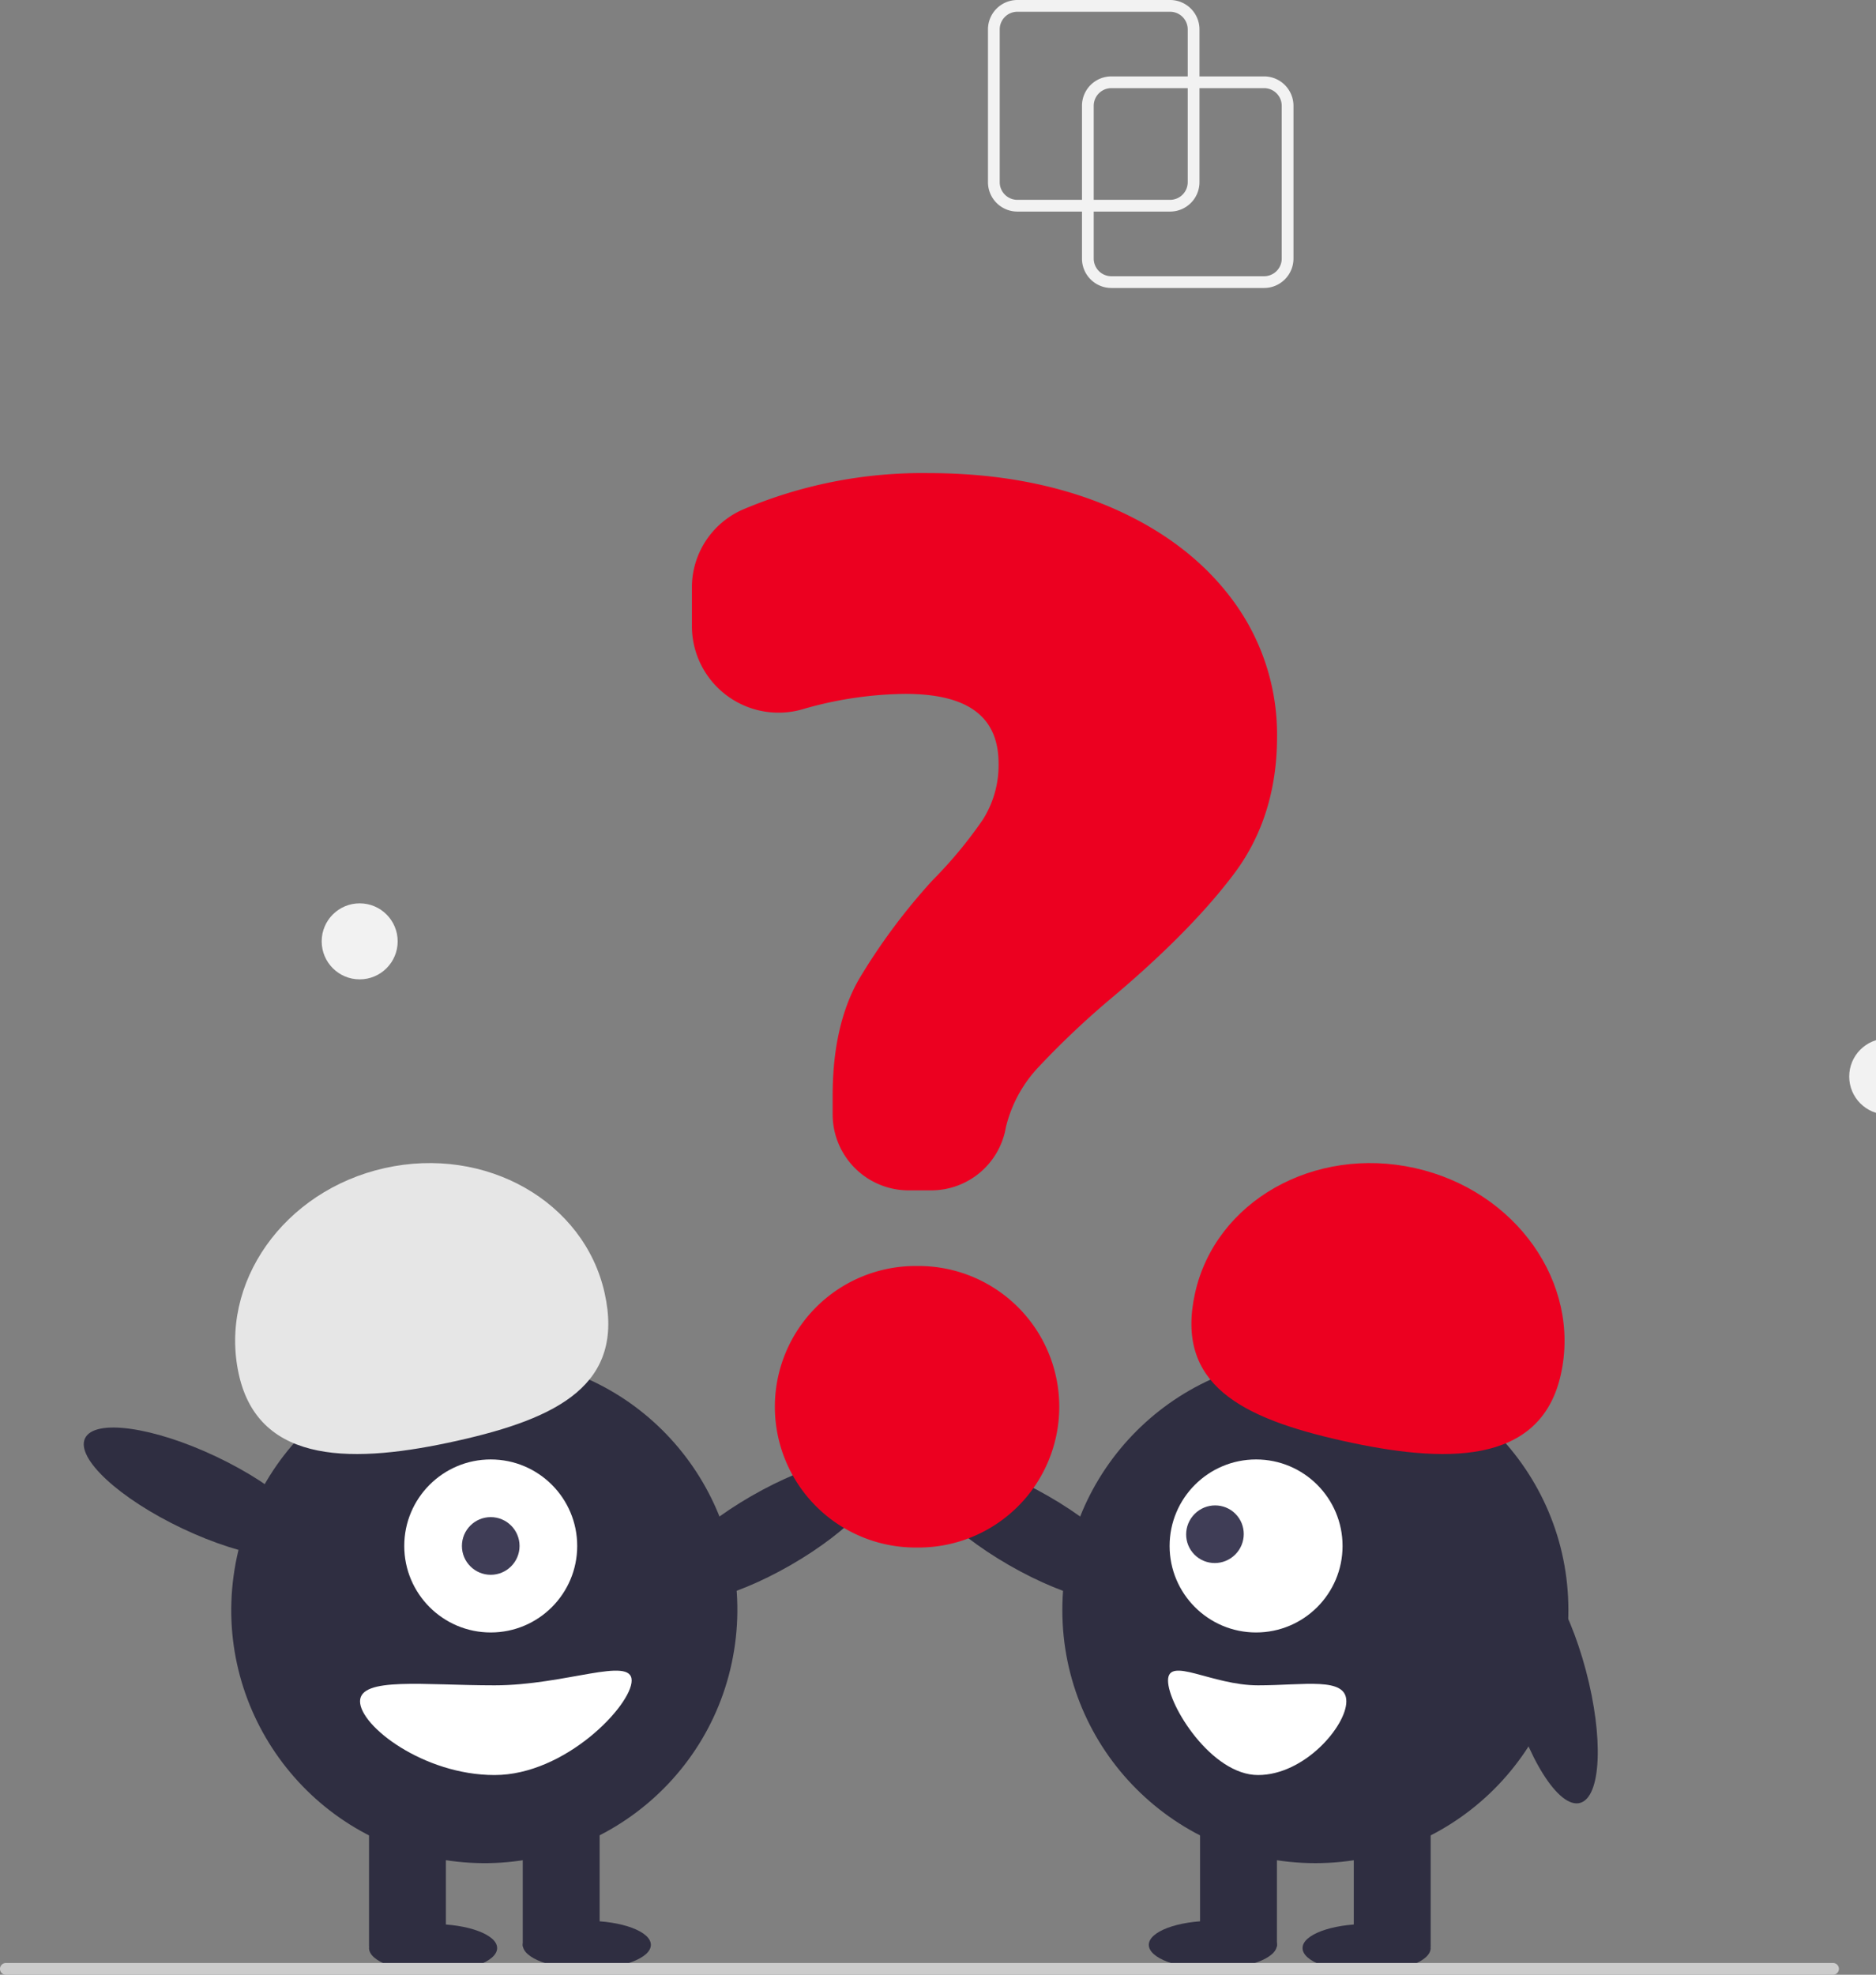 <svg role="img" xmlns:xlink="http://www.w3.org/1999/xlink" viewBox="0 0 319.312 336" xmlns="http://www.w3.org/2000/svg" style="max-height: 500px" width="319.312" height="336"><rect x="0" y="0" width="319.312" height="336" fill="#808080" stroke="none"/><circle fill="#2f2e41" transform="translate(-511.277 424.431) rotate(-45)" r="43.067" cy="561.776" cx="766.35"/><circle fill="#fff" transform="translate(-439.631 -104.085) rotate(-12.481)" r="14.719" cy="551.366" cx="762.929"/><circle fill="#3f3d56" transform="translate(-438.95 -105.464) rotate(-12.481)" r="4.906" cy="547.565" cx="756.966"/><path fill="#ec0020" transform="translate(-338.5 -282)" d="M764.648,532.66c-17.613-.033-29.978-3.179-29.948-19.136s14.332-28.867,31.945-28.834,31.868,12.995,31.838,28.952C798.454,529.599,782.262,532.692,764.648,532.66Z"/><path fill="#e6e6e6" transform="translate(-338.5 -282)" d="M833.852,568.974c-5.052,17.526-19.804,29.795-35.191,40.217q-3.223,2.183-6.448,4.266c-.015.006-.03.02-.044.026-.103.066-.207.133-.303.2-.444.286-.888.572-1.328.855l.242.109s.237.126-.022.02c-.077-.032-.158-.061-.235-.094-8.939-3.605-18.037-7.476-24.888-14.23-7.106-7.014-11.26-18.014-7.411-27.228a17.592,17.592,0,0,1,1.905-3.419c.312-.447.648-.874.998-1.294a18.856,18.856,0,0,1,32.386,5.73c1.131-10.526-7.549-19.343-15.901-25.848-8.356-6.502-17.851-13.583-19.467-24.051-.902-5.824,1.123-11.468,4.812-15.999.114-.138.228-.275.346-.409a27.518,27.518,0,0,1,17.687-9.489c12.813-1.332,25.259,5.451,34.568,14.359C830.538,527.03,839.595,549.047,833.852,568.974Z"/><path fill="#fff" transform="translate(-338.5 -282)" d="M809.767,546.05a46.78,46.78,0,0,1,5.604,12.361,40.62,40.62,0,0,1,1.404,11.997,52.044,52.044,0,0,1-6.816,23.685A74.902,74.902,0,0,1,798.66,609.192q-3.223,2.183-6.448,4.266c-.015.006-.03.02-.044.026-.103.066-.207.133-.303.2-.444.286-.888.572-1.328.855,0,0,.479.235.219.129-.077-.032-.158-.061-.235-.094a41.405,41.405,0,0,0-13.249-35.651,41.76,41.76,0,0,0-17.146-9.226c.312-.447.648-.874.998-1.294a43.296,43.296,0,0,1,7.147,2.704,42.424,42.424,0,0,1,19.182,18.493,43.374,43.374,0,0,1,4.723,23.801c.367-.333.735-.673,1.092-1.01,6.793-6.333,12.826-13.602,16.91-21.992A48.416,48.416,0,0,0,815.247,567.493c-.333-8.653-3.781-16.668-8.773-23.646a101.346,101.346,0,0,0-19.211-19.798,115.158,115.158,0,0,0-23.892-14.751.828.828,0,0,1-.417-1.063.704.704,0,0,1,.346-.409.613.613,0,0,1,.532.023c1.054.485,2.1.977,3.139,1.49a116.465,116.465,0,0,1,24.062,15.873C798.117,531.25,804.785,538.149,809.767,546.05Z"/><ellipse fill="#2f2e41" ry="4.089" rx="10.903" cy="331.46" cx="73.714"/><ellipse fill="#2f2e41" ry="4.089" rx="10.903" cy="330.915" cx="99.881"/><ellipse fill="#2f2e41" transform="translate(-546.625 25.1) rotate(-29.963)" ry="6.76" rx="21.534" cy="542.424" cx="469.744"/><circle fill="#2f2e41" transform="translate(-533.758 600.395) rotate(-80.783)" r="43.067" cy="555.946" cx="420.936"/><rect fill="#2f2e41" height="23.442" width="13.084" y="307.746" x="62.811"/><rect fill="#2f2e41" height="23.442" width="13.084" y="307.746" x="88.978"/><circle fill="#fff" r="14.719" cy="263.043" cx="83.527"/><circle fill="#3f3d56" r="4.906" cy="263.043" cx="83.527"/><path fill="#e6e6e6" transform="translate(-338.5 -282)" d="M379.16,515.895c-3.477-15.574,7.639-31.31,24.829-35.149s33.944,5.675,37.422,21.249-7.915,21.318-25.105,25.156S382.637,531.469,379.16,515.895Z"/><ellipse fill="#2f2e41" transform="translate(-609.926 360.786) rotate(-64.626)" ry="21.534" rx="6.76" cy="535.963" cx="372.428"/><path fill="#fff" transform="translate(-338.5 -282)" d="M399.782,571.483c0,4.215,10.853,12.539,22.897,12.539s23.335-11.867,23.335-16.082-11.292.818-23.335.818S399.782,567.268,399.782,571.483Z"/><ellipse fill="#2f2e41" ry="4.089" rx="10.903" cy="331.46" cx="232.609"/><ellipse fill="#2f2e41" ry="4.089" rx="10.903" cy="330.915" cx="206.441"/><ellipse fill="#2f2e41" transform="translate(-551.35 434.459) rotate(-60.037)" ry="21.534" rx="6.76" cy="542.424" cx="513.579"/><circle fill="#2f2e41" r="43.067" cy="273.946" cx="223.886"/><rect fill="#2f2e41" height="23.442" width="13.084" y="307.746" x="230.428"/><rect fill="#2f2e41" height="23.442" width="13.084" y="307.746" x="204.261"/><circle fill="#fff" r="14.719" cy="263.043" cx="213.796"/><ellipse fill="#3f3d56" transform="translate(-562.777 262.291) rotate(-44.974)" ry="4.886" rx="4.921" cy="543.043" cx="545.296"/><path fill="#ec0020" transform="translate(-338.5 -282)" d="M567.018,527.151c-17.19-3.838-28.582-9.582-25.105-25.156s20.232-25.087,37.422-21.249,28.306,19.575,24.829,35.149S584.208,530.989,567.018,527.151Z"/><ellipse fill="#2f2e41" transform="translate(-464.129 -108.459) rotate(-14.875)" ry="21.534" rx="6.76" cy="567.963" cx="601.895"/><path fill="#fff" transform="translate(-338.5 -282)" d="M552.629,568.758c-7.907,0-15.32-5.033-15.32-.818s7.413,16.082,15.32,16.082,15.032-8.323,15.032-12.539S560.536,568.758,552.629,568.758Z"/><path fill="#ec0020" transform="translate(-338.5 -282)" d="M496.972,484.539H493.147a12.937,12.937,0,0,1-12.923-12.923v-3.211c0-7.953,1.507-14.612,4.479-19.792a104.114,104.114,0,0,1,12.542-16.852,74.269,74.269,0,0,0,8.528-10.279,17.29,17.29,0,0,0,2.693-9.562c0-7.978-5.198-11.856-15.891-11.856a64.526,64.526,0,0,0-17.515,2.629,14.745,14.745,0,0,1-18.792-14.178v-6.5a14.463,14.463,0,0,1,8.532-13.256A78.083,78.083,0,0,1,496.61,362.5c11.444,0,21.775,1.922,30.707,5.713,8.948,3.799,16.017,9.157,21.011,15.924a38.352,38.352,0,0,1,7.536,23.244c0,8.98-2.452,16.801-7.287,23.247-4.782,6.38-11.638,13.364-20.376,20.76a145.204,145.204,0,0,0-13.063,12.307,22.718,22.718,0,0,0-5.431,10.111A12.888,12.888,0,0,1,496.972,484.539Z"/><path fill="#ec0020" transform="translate(-338.5 -282)" d="M494.845,545.311h-.504a23.951,23.951,0,0,1,0-47.902h.504a23.951,23.951,0,1,1,0,47.902Z"/><path fill="#ccc" transform="translate(-338.5 -282)" d="M650.5,618h-311a1,1,0,0,1,0-2h311a1,1,0,0,1,0,2Z"/><path fill="#ccc" transform="translate(-338.5 -282)" d="M860.5,618h-166a1,1,0,0,1,0-2h166a1,1,0,0,1,0,2Z"/><ellipse fill="#2f2e41" transform="translate(-349.736 -267.08) rotate(-1.12)" ry="6.76" rx="21.534" cy="582.032" cx="757.339"/><path fill="#f2f2f2" transform="translate(-338.5 -282)" d="M746.661,431h-26a5.006,5.006,0,0,1-5-5V400a5.006,5.006,0,0,1,5-5h26a5.006,5.006,0,0,1,5,5v26A5.006,5.006,0,0,1,746.661,431Zm-26-34a3.003,3.003,0,0,0-3,3v26a3.003,3.003,0,0,0,3,3h26a3.003,3.003,0,0,0,3-3V400a3.003,3.003,0,0,0-3-3Z"/><path fill="#f2f2f2" transform="translate(-338.5 -282)" d="M758.661,414h-26a5.006,5.006,0,0,1-5-5V383a5.006,5.006,0,0,1,5-5h26a5.006,5.006,0,0,1,5,5v26A5.006,5.006,0,0,1,758.661,414Zm-26-34a3.003,3.003,0,0,0-3,3v26a3.003,3.003,0,0,0,3,3h26a3.003,3.003,0,0,0,3-3V383a3.003,3.003,0,0,0-3-3Z"/><path fill="#f2f2f2" transform="translate(-338.5 -282)" d="M553.661,331h-26a5.006,5.006,0,0,1-5-5V300a5.006,5.006,0,0,1,5-5h26a5.006,5.006,0,0,1,5,5v26A5.006,5.006,0,0,1,553.661,331Zm-26-34a3.003,3.003,0,0,0-3,3v26a3.003,3.003,0,0,0,3,3h26a3.003,3.003,0,0,0,3-3V300a3.003,3.003,0,0,0-3-3Z"/><path fill="#f2f2f2" transform="translate(-338.5 -282)" d="M537.661,318h-26a5.006,5.006,0,0,1-5-5V287a5.006,5.006,0,0,1,5-5h26a5.006,5.006,0,0,1,5,5v26A5.006,5.006,0,0,1,537.661,318Zm-26-34a3.003,3.003,0,0,0-3,3v26a3.003,3.003,0,0,0,3,3h26a3.003,3.003,0,0,0,3-3V287a3.003,3.003,0,0,0-3-3Z"/><circle fill="#f2f2f2" r="6.467" cy="183.17" cx="321.22"/><circle fill="#f2f2f2" r="6.467" cy="160.17" cx="61.22"/><circle fill="#f2f2f2" r="6.467" cy="216.17" cx="497.22"/></svg>